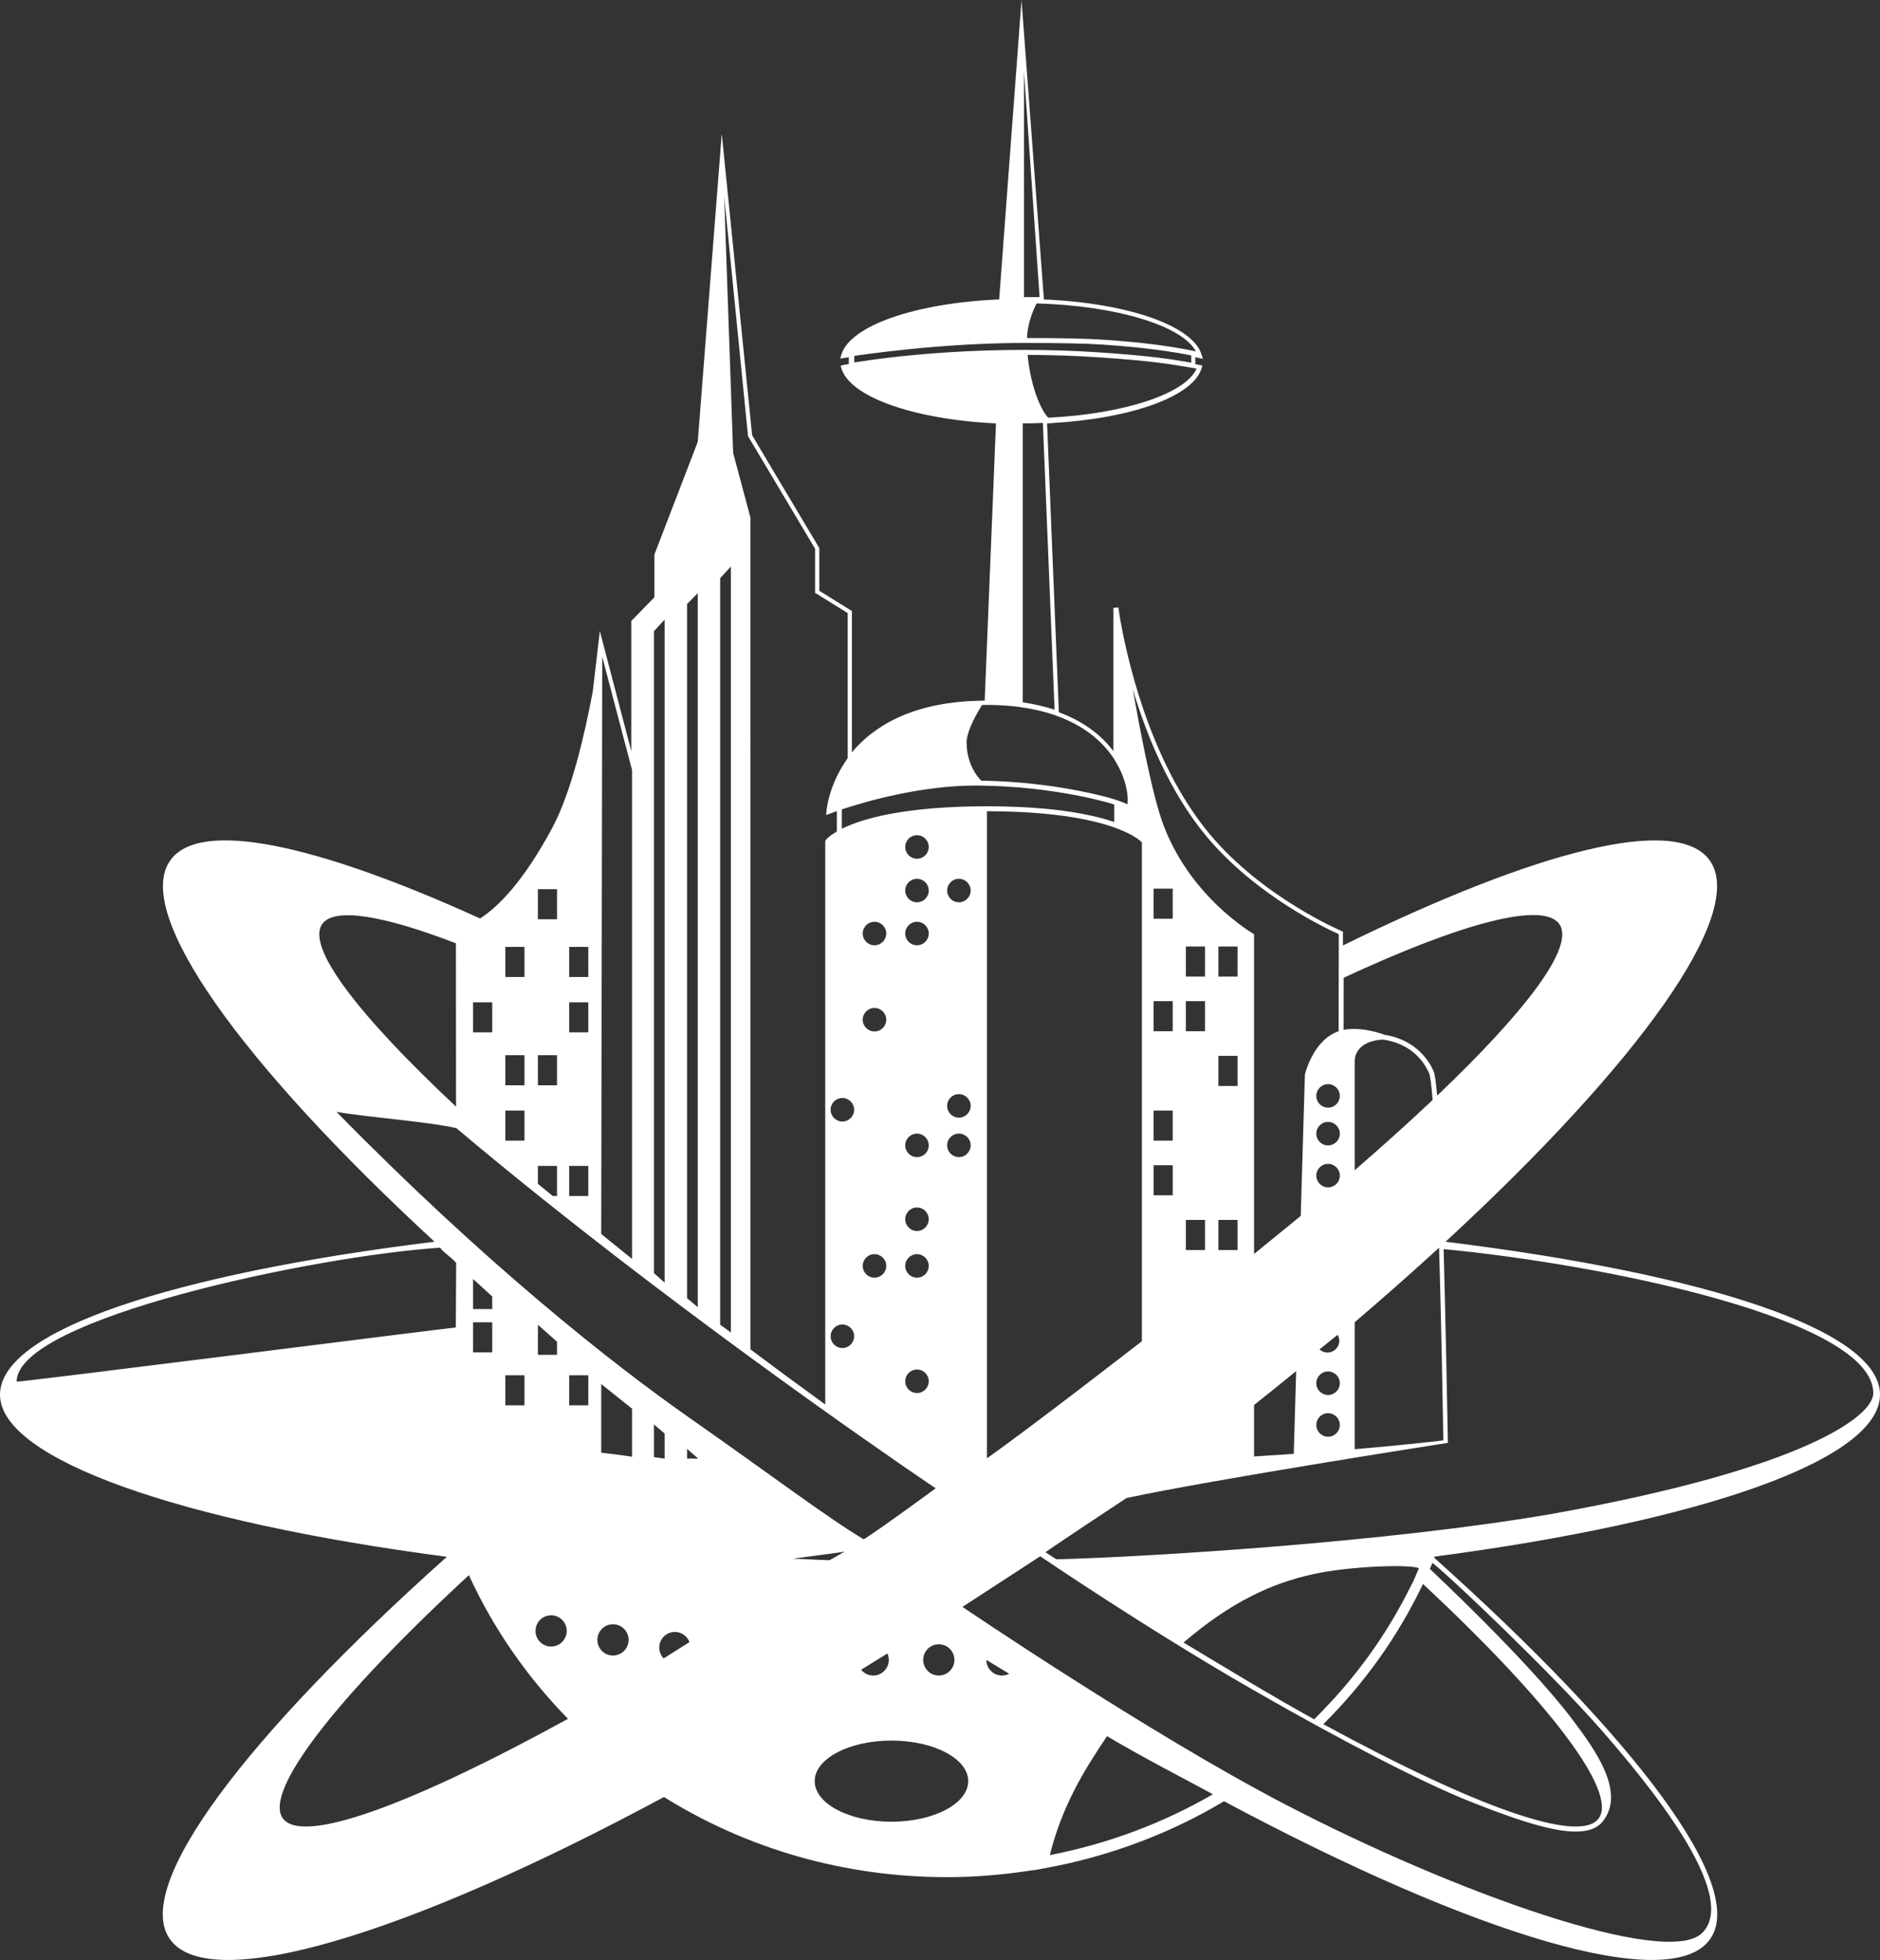 <?xml version="1.0" encoding="UTF-8"?>
<svg id="Layer_1" data-name="Layer 1" xmlns="http://www.w3.org/2000/svg" viewBox="0 0 1710.52 1783.03">
  <rect x="0" y="0" width="1710.52" height="1783.03" fill="#333333" stroke="none"/>
  <defs>
    <style>
      .cls-1 {
        fill: #fff;
        stroke-width: 0px;
      }
    </style>
  </defs>
  <path class="cls-1" d="M1710.52,1268.73c0-58.46-157.6-109.8-395.3-139.09,176.45-162.87,274.05-298.84,240.51-346.71-29.72-42.46-157.79-9.19-333.86,77.17v-11.11s.01-1.51.01-1.51l-1.36-.59c-.73-.28-71.99-30.63-120.12-88.39-56.18-67.43-76.55-167.67-81.54-197.28-.68-4.45-1.12-7.31-1.26-8.22-.01-.1-.05-.35-.05-.35v-.03l-4.5.33v130.4c-9.64-12.87-25.14-26.36-49.64-35.4l-10.72-262.77,4.42-.22-.06-.08c73.1-4.2,128.85-24.5,136.27-50.01l.68-2.37-2.4-.46c-.09,0-1.54-.31-4.04-.74v-6.35c1.03.23,2.08.46,3.08.69l3.78.9-1.09-3.73c-7.71-26.47-67.45-47.18-143.52-50.39L929.43,0l-20.34,272.39c-75.66,3.18-135.86,23.78-143.64,50.44l-.99,3.44,3.51-.59c.06,0,1.59-.26,4.27-.66v6.11c-3.38.59-5.26.96-5.29.98l-2.11.67.62,2.11c7.66,26.35,66.44,46.72,140.72,50.31l-10.26,252.16c-.84.03-1.67.04-2.44.05l-1.98.06h-.02l-1.2.03h0c-63.33,1.53-97.34,25.4-115.18,46.94v-128.59l-1.05-.66-28.61-17.75v-38.86l-.32-.53-60.8-102.06-27.63-274.35-21.84,280.32-39.43,102.49v38.9l-21.02,21.54v118.52l-28.64-109.36-6.37,54.6c-7.01,37.72-19.31,91.65-36.89,124.42-26.62,49.71-49.76,72.26-65.67,82.49-149.08-67.77-255.31-90.84-282.02-52.7-33.55,47.9,64.06,183.87,240.52,346.74C157.6,1158.93,0,1210.27,0,1268.73s162.61,115.54,406.56,147.51c-182.84,163.54-286.02,299.23-252.01,347.79,35.68,50.95,215.74-3.39,449.55-129.25,76.75,47.75,165.14,72.9,257.69,72.9,26,0,52.48-2.25,78.84-6.49l-.04.19,7.74-1.36h.04l3.34-.62v-.04c58.53-10.8,113.21-31.59,161.98-60.73,230.26,123.08,406.97,175.8,442.28,125.39,33.96-48.5-68.83-183.81-251.13-346.99.13-.32.26-.63.4-.95,243.24-32.01,405.27-88.14,405.27-147.37ZM1222.51,889.51c107.93-50.23,181.74-69.6,196.25-48.86,14.14,20.17-28.97,77.77-111.16,156.08-1.03-11.87-2.12-19.81-3.3-22.44-3.73-8.42-15.55-28.43-44.59-32.93-12.03-4.31-23.71-6.05-33.8-5.05-1.21.12-2.31.37-3.46.6l.06-47.4ZM1291.26,1151.45c6.1-5.5,12.16-10.96,18.08-16.4.19,6.22.37,12.53.54,18.89,1.41,52.06,2.56,107.9,3.37,156.43-25.41,2.92-52.37,5.6-80.68,8.01v-115.53c20.33-17.35,39.9-34.51,58.69-51.4ZM1232.57,1064.58v-99.22c0-3.77,1.21-7.08,3.25-9.94,3.02-4.17,7.99-7.18,14.42-8.63,2.66-.61,5.5-1,8.61-1.02.1,0,.19.04.32.06,25.75,4.06,36.75,20.68,41,30.29,1.17,2.61,2.27,11.32,3.32,24.53-21.22,20.07-44.98,41.48-70.93,63.93ZM1097.64,760.75c45.27,54.32,110.53,84.66,120.45,89.05l-.15,88.33c-23.06,7.99-30.32,37.97-30.64,39.38l-.05.23v.21s-3.77,128.19-3.77,128.19c-3.48,2.87-40.68,33.2-42.47,34.62v-290.93s-64.04-36.35-86.4-111.05c-8.1-27.05-16.98-72.42-23.96-111.7,12.58,41.8,33.48,93.44,66.99,133.68ZM1179.32,1247.31l-2.2,75.32c-5.72.4-29.78,1.95-36.12,2.33v-46.8c13.01-10.32,25.8-20.62,38.32-30.85ZM1108.57,987.92v-27.38h17.42v27.38h-17.42ZM1125.99,1109.8v27.36h-17.42v-27.36h17.42ZM1108.57,888.4v-27.36h17.42v27.36h-17.42ZM1078.96,938.16v-27.37h17.42v27.37h-17.42ZM1096.38,1109.8v27.36h-17.42v-27.36h17.42ZM1078.96,888.4v-27.36h17.42v27.36h-17.42ZM1049.61,1037.66v-27.35h17.4v27.35h-17.4ZM1067.02,1060.04v27.36h-17.4v-27.36h17.4ZM1049.61,938.16v-27.37h17.4v27.37h-17.4ZM1049.61,835.79v-27.36h17.4v27.36h-17.4ZM1030.06,759.93c.78.46,1.53.9,2.2,1.31,3.83,2.36,5.86,4.19,6.69,5.04v453.85c-2.05,1.54-100.9,78.34-140.98,106.48v-588.63c10.05.01,19.38.23,28.11.63.75.03,1.52.05,2.26.08.76.06,1.48.1,2.24.14,12.21.64,23.14,1.62,32.85,2.86.79.09,1.52.19,2.28.3.76.1,1.53.19,2.27.29,20.24,2.8,35.06,6.65,45.79,10.45.75.27,1.51.55,2.23.81.8.31,1.51.59,2.26.89,3.75,1.49,6.96,2.95,9.59,4.32.76.41,1.52.82,2.21,1.19ZM959.52,645.66c-8.58-2.83-18.14-5.15-28.95-6.72v-253.78c5.63,0,11.57-.13,18.3-.43l10.64,260.93ZM1088.7,335.33c-9.87,22.7-65.43,41.25-135.03,44.68-.18-.18-1.3-1.59-1.3-1.59-8.22-10.41-15.24-32.65-17.4-55.57,21.49.08,43.33.78,64.97,2.24,47.01,3.12,66.21,6.42,76.54,8.19,2.06.35,3.82.64,5.37.87,2.94.49,5.22.9,6.84,1.18ZM1088.07,319.7c-28.88-6.4-65.45-9.49-85.33-10.72-15.92-1.03-35.93-1.45-68.32-1.46.37-10.05,3.26-20.61,8.68-31.48,72.53,1.95,132.8,20.35,144.97,43.67ZM931.66,64.91l14.22,205.4h-14.22V64.91ZM861.44,320.58c-40.51,2.64-69.9,6.83-84.14,9.18v-6.02c12.75-1.86,38.62-5.33,70.71-8.01,29.6-2.48,57.85-3.73,84.01-3.73,33.78,0,54.19.41,70.45,1.44,15.33.98,52.13,3.8,81.42,9.92v6.54c-.45-.06-.8-.12-1.29-.2-1.57-.23-3.33-.53-5.33-.89-10.41-1.77-29.78-5.1-77.02-8.24-21.88-1.47-43.96-2.2-65.7-2.24v-.04h-4.51v.03c-22.8.03-45.86.77-68.6,2.25ZM893.52,641.29s6.64,0,7.42.01c9,.13,17.4.68,25.14,1.65.78.09,3.75.55,4.5.67,10.91,1.63,20.63,3.99,29.15,6.94.78.27,3.82,1.42,4.58,1.71,26.36,10.22,41.26,25.64,49.46,38.37.79,1.25,4.28,7.51,4.49,7.93,1.26,2.52,2.31,4.95,3.22,7.33.28.76,1.39,3.78,1.62,4.5,3.25,10.45,3.28,18.42,2.6,21.33-1.66-.93-4.15-1.97-7.43-3.11-.72-.24-3.74-1.23-4.49-1.47-10.88-3.37-27.25-7.19-46.83-10.39-.76-.12-3.76-.6-4.55-.72-9.96-1.54-20.65-2.85-31.81-3.88-.74-.06-3.75-.33-4.5-.39-7.85-.64-15.91-1.12-24.08-1.38-1.29-.04-8.85-.21-9.1-.21-.68-.63-1.37-1.28-2.03-2.03-.59-.69-1.18-1.49-1.76-2.26-5.28-7.06-9.69-17.84-9.69-30.23,0-7.75,4.92-19.64,14.1-34.37ZM888.19,714.61c.72,0,1.41.02,2.16.04h.75s.82.02.82.02c.53,0,1.02.01,1.52.04.75,0,1.49.04,2.25.05.76.01,1.5.03,2.25.04,9.62.22,19.05.73,28.15,1.46.75.09,1.52.1,2.26.19.76.06,1.49.14,2.24.21,11.31,1.03,22.07,2.4,32.01,3.96.77.12,1.5.23,2.26.36.77.13,1.52.26,2.26.37,20.17,3.34,36.54,7.31,46.66,10.5v15.95c-11.04-3.77-25.98-7.45-45.98-10.17-.76-.1-1.5-.18-2.27-.29-.75-.09-1.49-.19-2.26-.3-9.72-1.18-20.58-2.13-32.67-2.75-.74-.04-1.48-.08-2.24-.11-.74-.04-1.51-.06-2.26-.09-8.93-.39-18.43-.62-28.72-.62h-1.68s-.22.01-.22.01h-.55c-.76,0-1.49.03-2.25.04-60.21.4-95.16,8.34-113.87,15.03-5.04,1.79-9.3,3.62-12.89,5.4v-17.62c21.43-7.11,71.57-21.72,122.29-21.72ZM861.76,1041.95c0-5.91,4.78-10.71,10.69-10.71s10.7,4.79,10.7,10.71-4.78,10.69-10.7,10.69-10.69-4.8-10.69-10.69ZM868.38,1510.04c0,7.85-6.34,14.22-14.2,14.22s-14.2-6.36-14.2-14.22,6.35-14.22,14.2-14.22,14.2,6.36,14.2,14.22ZM872.45,1016.75c-5.91,0-10.69-4.78-10.69-10.7s4.78-10.69,10.69-10.69,10.7,4.78,10.7,10.69-4.78,10.7-10.7,10.7ZM872.45,820.83c-5.91,0-10.69-4.78-10.69-10.68s4.78-10.71,10.69-10.71,10.7,4.78,10.7,10.71-4.78,10.68-10.7,10.68ZM1208.33,1042.01c-5.9,0-10.69-4.8-10.69-10.69s4.79-10.71,10.69-10.71,10.71,4.8,10.71,10.71-4.8,10.69-10.71,10.69ZM1208.33,1007.66c-5.9,0-10.69-4.78-10.69-10.69s4.79-10.71,10.69-10.71,10.71,4.79,10.71,10.71-4.8,10.69-10.71,10.69ZM1208.33,1080.17c-5.9,0-10.69-4.8-10.69-10.69s4.79-10.71,10.69-10.71,10.71,4.78,10.71,10.71-4.8,10.69-10.71,10.69ZM1217.02,1214.31c.97,1.59,1.5,3.46,1.5,5.45,0,5.91-4.78,10.69-10.69,10.69-2.8,0-5.35-1.07-7.28-2.84l16.47-13.3ZM1208.33,1269.04c-5.9,0-10.69-4.8-10.69-10.69s4.79-10.71,10.69-10.71,10.71,4.79,10.71,10.71-4.8,10.69-10.71,10.69ZM1208.33,1307.01c-5.9,0-10.69-4.8-10.69-10.69s4.79-10.71,10.69-10.71,10.71,4.79,10.71,10.71-4.8,10.69-10.71,10.69ZM834.3,1162.33c-5.9,0-10.68-4.79-10.68-10.7s4.78-10.7,10.68-10.7,10.71,4.79,10.71,10.7-4.78,10.7-10.71,10.7ZM845.01,1256.57c0,5.91-4.78,10.7-10.71,10.7s-10.68-4.78-10.68-10.7,4.78-10.69,10.68-10.69,10.71,4.78,10.71,10.69ZM834.3,1119.85c-5.9,0-10.68-4.78-10.68-10.7s4.78-10.69,10.68-10.69,10.71,4.78,10.71,10.69-4.78,10.7-10.71,10.7ZM834.3,1052.65c-5.9,0-10.68-4.8-10.68-10.69s4.78-10.71,10.68-10.71,10.71,4.79,10.71,10.71-4.78,10.69-10.71,10.69ZM834.3,859.95c-5.9,0-10.68-4.8-10.68-10.71s4.78-10.69,10.68-10.69,10.71,4.79,10.71,10.69-4.78,10.71-10.71,10.71ZM834.3,820.83c-5.9,0-10.68-4.78-10.68-10.68s4.78-10.71,10.68-10.71,10.71,4.78,10.71,10.71-4.78,10.68-10.71,10.68ZM834.3,781.2c-5.9,0-10.68-4.79-10.68-10.69s4.78-10.71,10.68-10.71,10.71,4.78,10.71,10.71-4.78,10.69-10.71,10.69ZM795.65,938.34c-5.9,0-10.71-4.78-10.71-10.69s4.81-10.69,10.71-10.69,10.71,4.79,10.71,10.69-4.81,10.69-10.71,10.69ZM806.36,1151.63c0,5.9-4.81,10.7-10.71,10.7s-10.71-4.79-10.71-10.7,4.81-10.7,10.71-10.7,10.71,4.79,10.71,10.7ZM795.65,859.95c-5.9,0-10.71-4.8-10.71-10.71s4.81-10.69,10.71-10.69,10.71,4.79,10.71,10.69-4.81,10.71-10.71,10.71ZM766.44,1020.26c-5.91,0-10.69-4.79-10.69-10.71s4.78-10.69,10.69-10.69,10.69,4.79,10.69,10.69-4.78,10.71-10.69,10.71ZM777.13,1215.62c0,5.9-4.78,10.69-10.69,10.69s-10.69-4.8-10.69-10.69,4.78-10.71,10.69-10.71,10.69,4.79,10.69,10.71ZM680.61,396.82l61,102.39v40.11l29.68,18.42v131.98c-17.3,24.11-19.24,47.18-19.33,48.16l-.26,3.57s9.29-3.46,9.69-3.57v18.5c-.23.13-4.75,3.03-5.49,3.59-3.39,2.53-5.06,4.56-5.06,5.44v512.28c-23.27-16.85-45.98-33.59-68.05-50.14V470.89l-15.76-59.02-8.1-232.92,21.67,217.87ZM655.25,525.94l9.73-10.5v696.73l-9.73-7.08v-679.15ZM625.11,549.49l9.73-9.83v649.44l-9.73-8.12v-631.48ZM594.97,574.21l9.73-10.51v603.1l-9.73-8.65v-583.94ZM547.95,597.58l27.12,102.88v444.79c-3.02-2.4-21.79-17.53-28.05-22.66l.93-525.01ZM517.86,861.44h17.41v27.36h-17.41v-27.36ZM517.86,911.8h17.41v27.36h-17.41v-27.36ZM517.86,1060.65h17.41v27.37h-17.41v-27.37ZM489.4,808.9h17.4v27.37h-17.4v-27.37ZM489.4,959.95h17.4v27.37h-17.4v-27.37ZM459.8,861.44h17.4v27.36h-17.4v-27.36ZM459.8,959.95h17.4v27.37h-17.4v-27.37ZM459.8,1010.31h17.4v27.36h-17.4v-27.36ZM430.44,911.8h17.42v27.36h-17.42v-27.36ZM293.14,840.65c10.8-15.41,54.99-8.16,121.66,17.46l.13,148.62c-89.04-83.41-136.49-145.08-121.79-166.08ZM489.4,1076.97v-16.31h17.4v27.37h-3.86l-13.55-11.06ZM490.38,1088.02c179.32,143.71,360.9,266.02,360.96,265.91,0,0-45.33,33.42-65.4,46.45-32.31-19.11-85.02-59.04-158.48-110.45-71.54-50.09-186.67-141.14-321.3-278.45,28.19,4.96,81.79,8.65,109.05,14.8,24.41,20.59,49.29,40.98,74.21,60.95l.98.79ZM808.67,1510.04c0,7.85-6.35,14.22-14.2,14.22-4.45,0-8.37-2.08-10.95-5.27l23.87-14.8c.81,1.8,1.29,3.76,1.29,5.86ZM634.84,1326.48v.49l-9.73-.1v-8.74l9.73,8.35ZM501.43,1469.45c7.85,0,14.2,6.36,14.2,14.21s-6.35,14.22-14.2,14.22-14.2-6.36-14.2-14.22,6.35-14.21,14.2-14.21ZM489.4,1232.54v-27.38l17.4,15.41v11.97h-17.4ZM477.2,1251.09v27.37h-17.4v-27.37h17.4ZM430.44,1190.89v-27.35l17.42,15.9v11.45h-17.42ZM447.86,1202.93v27.37h-17.42v-27.37h17.42ZM15.14,1256.9c0-57.25,271.08-114.33,385.21-121.85,4.64,5.78,9.84,8.11,14.69,13.89l-.32,58.69c-3.44,0-399.58,50.35-399.58,49.27ZM257.19,1653.98c-17.34-24.74,49.54-110.42,169.44-221.04,21.95,48.04,52.64,92.41,90.16,130.7-142.19,78.05-242.25,115.17-259.59,90.35ZM535.28,1278.46h-17.41v-27.37h17.41v27.37ZM557.71,1506.04c-7.87,0-14.2-6.37-14.2-14.2s6.33-14.22,14.2-14.22,14.22,6.35,14.22,14.22-6.36,14.2-14.22,14.2ZM575.07,1325.22c-8.03-1.34-26.2-3.55-28.05-3.68v-62.48c8.01,6.46,26.8,21.42,28.05,22.42v43.74ZM594.97,1295.75l9.73,8.35v22.87l-9.73-1.43v-29.79ZM603.84,1508.68c-2.48-2.57-4.01-6.03-4.01-9.87,0-7.85,6.35-14.22,14.2-14.22,6.12,0,11.26,3.86,13.28,9.27l-23.47,14.82ZM721.44,1417.91s46.85-6.07,46.99-6.35c0,0-13.83,7.96-13.6,7.73.23.23-32.11-1.29-33.39-1.38ZM811.1,1657.25c-38.57,0-69.85-16.52-69.85-36.92s31.27-36.89,69.85-36.89,69.83,16.5,69.83,36.89-31.27,36.92-69.83,36.92ZM918.2,1522.65c-1.95,1.03-4.19,1.61-6.55,1.61-7.86,0-14.23-6.36-14.23-14.22l20.79,12.61ZM955.18,1687.63c11.3-45.47,32.15-78.69,52.06-108.19,34.69,20.45,63.5,35.07,96.35,52.83-45.03,26.07-95.04,44.99-148.41,55.36ZM1456.61,1573.37c41.03,46.9,126.96,150.24,92.2,184.99-32.09,32.1-224.62-36.13-380.42-117.37-123.91-64.6-292.68-179.17-292.68-179.17l70.76-46.06s96.45,65.72,193.53,121.49c79.31,45.58,154.96,84.73,197.05,101.42,57.82,22.94,105.41,38.3,121.25,18.3,21.33-26.94-7.65-66.03-27.51-92.51-40-53.32-129.83-137.16-129.83-137.16l2.39-5.49c18.14,14.32,108.79,100.76,153.25,151.57ZM1283.11,1443.9c-20.55,41.34-47.29,78.91-79.14,111.72-2.76,2.93-5.53,5.78-8.26,8.48-34.9-19.18-79.48-46.12-118.83-69.87,42.83-36.71,79.92-53.94,118.39-62.3,34.58-7.51,89.05-8.91,95.75-5.23-4.06,8.7-2.85,7.91-7.91,17.2ZM1454.74,1653.98c-16.99,24.3-113.24-10.74-250.73-85.47,37.19-36.83,67.97-79.82,90.7-127.55,114.5,106.78,177.06,188.72,160.03,213.02ZM961.5,1418.54c-2.25-.98-7.88-4.92-10.27-6.47,13.51-9.54,73.72-49.28,73.72-49.28,78.66-16.88,287.72-49.47,292.42-50.18-.68-40.95-2.35-119.88-3.88-176.27,144.1,13.7,390.93,63.42,390.93,131.13,0,20.23-60.11,68.18-293.63,109.98-148.46,25.46-363.75,38.79-449.29,41.09Z"/>
</svg>